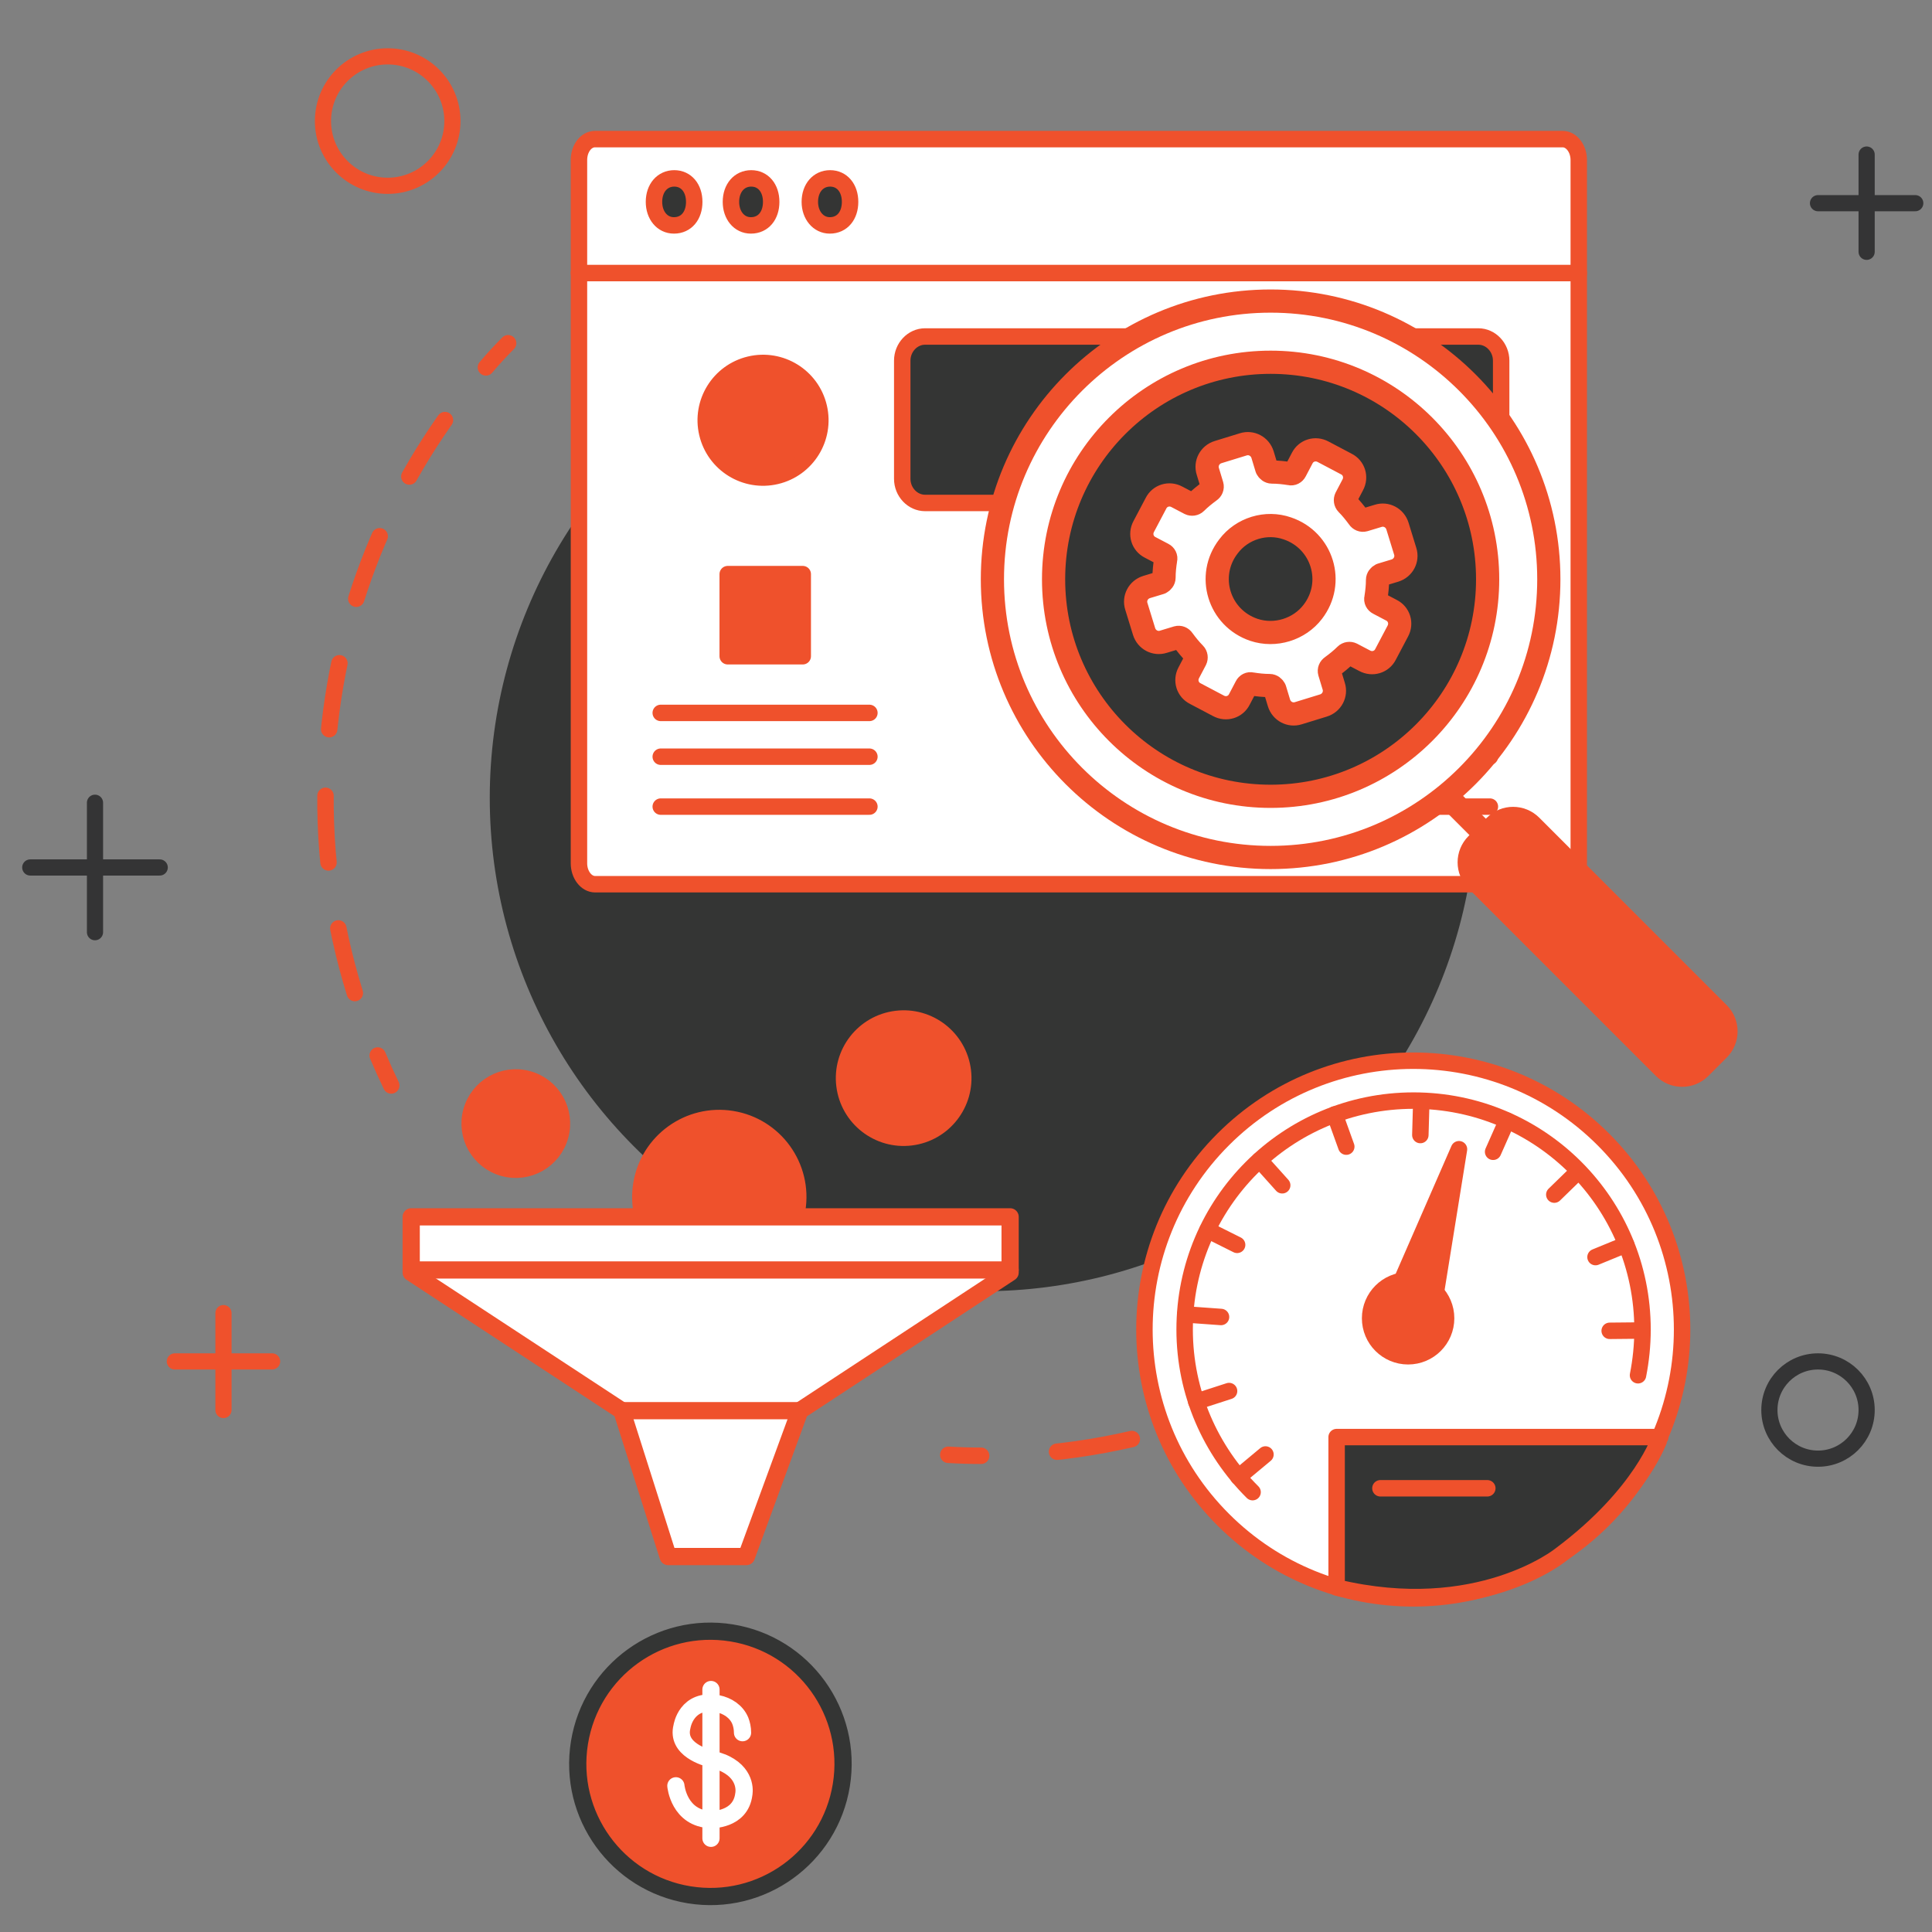 <?xml version="1.0" encoding="utf-8"?>
<!-- Generator: Adobe Illustrator 26.4.1, SVG Export Plug-In . SVG Version: 6.00 Build 0)  -->
<svg version="1.1" id="Layer_1" xmlns="http://www.w3.org/2000/svg" xmlns:xlink="http://www.w3.org/1999/xlink" x="0px" y="0px"
	 viewBox="0 0 600 600" style="enable-background:new 0 0 600 600;" xml:space="preserve">
<rect x="0" y="0" width="600" height="600" fill="#808080" stroke="none"/>
<style type="text/css">
	.st0{fill:none;stroke:#EF512C;stroke-width:5.025;stroke-linecap:round;stroke-linejoin:round;stroke-miterlimit:10;}
	.st1{fill:none;stroke:#343435;stroke-width:5.025;stroke-linecap:round;stroke-linejoin:round;stroke-miterlimit:10;}
	.st2{fill:#343534;}
	.st3{fill:none;stroke:#EF512C;stroke-width:5.107;stroke-linecap:round;stroke-linejoin:round;}
	.st4{fill:none;stroke:#EF512C;stroke-width:5.107;stroke-linecap:round;stroke-linejoin:round;stroke-dasharray:20.726,20.726;}
	.st5{fill:none;stroke:#EF512C;stroke-width:5.107;stroke-linecap:round;stroke-linejoin:round;stroke-dasharray:23.572,23.572;}
	.st6{fill:#FFFFFF;stroke:#EF512C;stroke-width:5.107;stroke-linecap:round;stroke-linejoin:round;stroke-miterlimit:10;}
	.st7{fill:#343534;stroke:#EF512C;stroke-width:5.107;stroke-linecap:round;stroke-linejoin:round;stroke-miterlimit:10;}
	.st8{fill:#EF512C;stroke:#EF512C;stroke-width:5.107;stroke-linejoin:round;stroke-miterlimit:10;}
	.st9{fill:#EF512C;stroke:#EF512C;stroke-width:7.204;stroke-linecap:round;stroke-linejoin:round;stroke-miterlimit:10;}
	.st10{fill:#FFFFFF;stroke:#EF512C;stroke-width:7.204;stroke-linecap:round;stroke-linejoin:round;stroke-miterlimit:10;}
	.st11{fill:#343534;stroke:#EF512C;stroke-width:7.204;stroke-linecap:round;stroke-linejoin:round;stroke-miterlimit:10;}
	.st12{fill:none;stroke:#EF512C;stroke-width:5.107;stroke-linecap:round;stroke-linejoin:round;stroke-miterlimit:10;}
	.st13{fill:#EF512C;stroke:#EF512C;stroke-width:5.349;stroke-linejoin:round;stroke-miterlimit:10;}
	.st14{fill:#FFFFFF;stroke:#EF512C;stroke-width:5.349;stroke-linecap:round;stroke-linejoin:round;stroke-miterlimit:10;}
	.st15{fill:#EF512C;stroke:#343534;stroke-width:5.349;stroke-linecap:round;stroke-linejoin:round;stroke-miterlimit:10;}
	.st16{fill:none;stroke:#FFFFFF;stroke-width:5.349;stroke-linecap:round;stroke-linejoin:round;stroke-miterlimit:10;}
	.st17{fill:#FFFFFF;stroke:#FFFFFF;stroke-width:5.349;stroke-linecap:round;stroke-linejoin:round;stroke-miterlimit:10;}
</style>
<circle class="st0" cx="120.4" cy="37.6" r="20.1"/>
<circle class="st1" cx="564.6" cy="437.9" r="15.1"/>
<g>
	<line class="st1" x1="29.5" y1="249.3" x2="29.5" y2="289.5"/>
	<line class="st1" x1="49.6" y1="269.4" x2="9.4" y2="269.4"/>
</g>
<g>
	<line class="st1" x1="579.7" y1="48" x2="579.7" y2="78.2"/>
	<line class="st1" x1="594.8" y1="63.1" x2="564.6" y2="63.1"/>
</g>
<g>
	<line class="st0" x1="69.4" y1="407.8" x2="69.4" y2="437.9"/>
	<line class="st0" x1="84.5" y1="422.8" x2="54.3" y2="422.8"/>
</g>
<g>
	<g>
		<g>
			<g>
				<circle class="st2" cx="305.3" cy="247.8" r="153.2"/>
			</g>
		</g>
	</g>
	<g>
		<g>
			<g>
				<g>
					<g>
						<path class="st3" d="M121.5,337.1c-1.5-3.1-2.9-6.2-4.2-9.3"/>
						<path class="st4" d="M110.2,308.4c-7-22.5-10.2-46.5-8.8-71.4c2.3-43.5,18-83,43-114.9"/>
						<path class="st3" d="M150.9,114.1c2.2-2.6,4.5-5.1,6.9-7.5"/>
					</g>
				</g>
				<g>
					<g>
						<path class="st3" d="M383.6,436.6c-3.1,1.3-6.3,2.5-9.5,3.7"/>
						<path class="st5" d="M351.5,446.9c-11.3,2.6-23,4.3-35,4.9"/>
						<path class="st3" d="M304.7,452.1c-3.4,0-6.8-0.1-10.2-0.3"/>
					</g>
				</g>
			</g>
		</g>
	</g>
	<g>
		<g>
			<g>
				<g>
					<g>
						<g>
							<path class="st6" d="M485.3,274.6H184.8c-2.7,0-5-2.9-5-6.5V49.7c0-3.6,2.2-6.5,5-6.5h300.5c2.7,0,5,2.9,5,6.5v218.4
								C490.3,271.7,488,274.6,485.3,274.6z"/>
							<line class="st6" x1="179.8" y1="84.8" x2="490.3" y2="84.8"/>
							<g>
								<path class="st7" d="M203.1,62.7c0-4.3,2.6-7.3,6.3-7.3c3.7,0,6.2,3,6.2,7.3c0,4.2-2.4,7.3-6.3,7.3
									C205.6,70,203.1,66.8,203.1,62.7z"/>
								<path class="st7" d="M227,62.7c0-4.3,2.6-7.3,6.3-7.3c3.7,0,6.2,3,6.2,7.3c0,4.2-2.4,7.3-6.3,7.3
									C229.5,70,227,66.8,227,62.7z"/>
								<path class="st7" d="M251.5,62.7c0-4.3,2.6-7.3,6.3-7.3c3.7,0,6.2,3,6.2,7.3c0,4.2-2.4,7.3-6.3,7.3
									C254.1,70,251.5,66.8,251.5,62.7z"/>
							</g>
							<path class="st7" d="M459.1,156.2H287.3c-3.9,0-7.1-3.4-7.1-7.5v-36.7c0-4.1,3.2-7.5,7.1-7.5h171.8c3.9,0,7.1,3.4,7.1,7.5
								v36.7C466.2,152.9,463,156.2,459.1,156.2z"/>
							<g>
								<g>
									<line class="st6" x1="205.2" y1="221.4" x2="270" y2="221.4"/>
									<line class="st6" x1="205.2" y1="235" x2="270" y2="235"/>
									<line class="st6" x1="205.2" y1="250.5" x2="270" y2="250.5"/>
								</g>
								<rect x="226" y="178.3" class="st8" width="23.3" height="25.5"/>
							</g>
							<g>
								<rect x="321.6" y="178.3" class="st7" width="23.3" height="25.5"/>
							</g>
							<g>
								<g>
									<line class="st6" x1="397.9" y1="221.4" x2="462.7" y2="221.4"/>
									<line class="st6" x1="397.9" y1="235" x2="462.7" y2="235"/>
									<line class="st6" x1="397.9" y1="250.5" x2="462.7" y2="250.5"/>
								</g>
								<rect x="418.7" y="178.3" class="st7" width="23.3" height="25.5"/>
							</g>
						</g>
					</g>
					
						<ellipse transform="matrix(0.973 -0.23 0.23 0.973 -23.67 57.951)" class="st8" cx="237" cy="130.6" rx="17.8" ry="17.8"/>
				</g>
			</g>
			<g>
				<g>
					<g>
						<g>
							<g>
								<g>
									<path class="st9" d="M533.7,325.9l-5.7,5.7c-3.1,3.1-8.1,3.1-11.2,0l-58.2-58.2c-3.1-3.1-3.1-8.1,0-11.2l5.7-5.7
										c3.1-3.1,8.1-3.1,11.2,0l58.2,58.2C536.8,317.8,536.8,322.8,533.7,325.9z"/>
									<line class="st10" x1="461.4" y1="259.3" x2="449.1" y2="247"/>
								</g>
								<circle class="st10" cx="394.6" cy="179.9" r="86.4"/>
								<circle class="st11" cx="394.6" cy="179.9" r="67.4"/>
							</g>
						</g>
					</g>
					<g>
						<g>
							<g>
								<path class="st10" d="M359,156.3l-3.8,7.2c-1.3,2.4-0.4,5.3,2,6.5l4,2.1c0.6,0.3,1,1,0.8,1.7c-0.3,1.9-0.5,3.7-0.5,5.6
									c0,0.7-0.5,1.3-1.1,1.6l-4.3,1.3c-2.6,0.8-4,3.5-3.2,6l2.4,7.8c0.8,2.6,3.5,4,6,3.2l4.3-1.3c0.7-0.2,1.4,0.1,1.8,0.7
									c1.1,1.5,2.3,3,3.6,4.3c0.5,0.5,0.6,1.3,0.3,1.9l-2.1,4c-1.3,2.4-0.4,5.3,2,6.5l7.2,3.8c2.4,1.3,5.3,0.4,6.5-2l2.1-4
									c0.3-0.6,1-1,1.7-0.8c1.9,0.3,3.7,0.5,5.6,0.5c0.7,0,1.3,0.5,1.6,1.1l1.3,4.3c0.8,2.6,3.5,4,6,3.2l7.8-2.4
									c2.6-0.8,4-3.5,3.2-6l-1.3-4.3c-0.2-0.7,0.1-1.4,0.7-1.8c1.5-1.1,3-2.3,4.3-3.6c0.5-0.5,1.3-0.6,1.9-0.3l4,2.1
									c2.4,1.3,5.3,0.4,6.5-2l3.8-7.2c1.3-2.4,0.4-5.3-2-6.5l-4-2.1c-0.6-0.3-1-1-0.8-1.7c0.3-1.9,0.5-3.7,0.5-5.6
									c0-0.7,0.5-1.3,1.1-1.6l4.3-1.3c2.6-0.8,4-3.5,3.2-6l-2.4-7.8c-0.8-2.6-3.5-4-6-3.2l-4.3,1.3c-0.7,0.2-1.4-0.1-1.8-0.7
									c-1.1-1.5-2.3-3-3.6-4.3c-0.5-0.5-0.6-1.3-0.3-1.9l2.1-4c1.3-2.4,0.4-5.3-2-6.5l-7.2-3.8c-2.4-1.3-5.3-0.4-6.5,2l-2.1,4
									c-0.3,0.6-1,1-1.7,0.8c-1.9-0.3-3.7-0.5-5.6-0.5c-0.7,0-1.3-0.5-1.6-1.1l-1.3-4.3c-0.8-2.6-3.5-4-6-3.2l-7.8,2.4
									c-2.6,0.8-4,3.5-3.2,6l1.3,4.3c0.2,0.7-0.1,1.4-0.7,1.8c-1.5,1.1-3,2.3-4.3,3.6c-0.5,0.5-1.3,0.6-1.9,0.3l-4-2.1
									C363.1,153,360.2,153.9,359,156.3z M399.8,164.1c10.9,3.7,14.9,16.8,7.9,25.9c-4.2,5.5-11.7,7.8-18.3,5.6
									c-10.9-3.7-14.9-16.8-7.9-25.9C385.7,164.1,393.2,161.8,399.8,164.1z"/>
							</g>
						</g>
					</g>
				</g>
			</g>
		</g>
	</g>
	<g>
		
			<ellipse transform="matrix(0.707 -0.707 0.707 0.707 -163.391 431.351)" class="st6" cx="439" cy="412.9" rx="83.5" ry="83.5"/>
		<g>
			<line class="st6" x1="384.6" y1="458.7" x2="393" y2="451.7"/>
			<line class="st6" x1="371.5" y1="435.3" x2="381.7" y2="432"/>
			<path class="st12" d="M389,463.4c-13-12.9-21.1-30.8-21.1-50.5c0-39.3,31.8-71.1,71.1-71.1s71.1,31.8,71.1,71.1
				c0,4.9-0.5,9.6-1.4,14.2"/>
			<line class="st6" x1="368.1" y1="408.2" x2="379.2" y2="409"/>
			<line class="st6" x1="375" y1="382" x2="384.2" y2="386.6"/>
			<line class="st6" x1="391.2" y1="360.3" x2="398.2" y2="368.1"/>
			<line class="st6" x1="414.5" y1="346.1" x2="418.1" y2="356.1"/>
			<line class="st6" x1="441.4" y1="341.9" x2="441.1" y2="352.5"/>
			<line class="st6" x1="468" y1="348" x2="463.7" y2="357.7"/>
			<line class="st6" x1="490.2" y1="363.7" x2="482.7" y2="371"/>
			<line class="st6" x1="505" y1="386.5" x2="495.5" y2="390.4"/>
			<line class="st6" x1="510.1" y1="413.2" x2="499.9" y2="413.3"/>
		</g>
		<path class="st7" d="M484.5,483c0,0-25.5,20.5-69.4,10v-46.7h100.5C515.6,446.2,510.1,463.9,484.5,483z"/>
		<g>
			<g>
				<polyline class="st8" points="433.6,401.6 453.1,356.9 445.2,405.9 				"/>
				<circle class="st8" cx="437.3" cy="409.4" r="11.8"/>
			</g>
		</g>
		<line class="st6" x1="428.7" y1="462.2" x2="461.9" y2="462.2"/>
	</g>
	<g>
		<g>
			<g>
				
					<ellipse transform="matrix(0.16 -0.987 0.987 0.16 -179.344 532.842)" class="st13" cx="223.5" cy="371.8" rx="24.4" ry="24.4"/>
			</g>
			<polygon class="st14" points="127.7,388 127.7,395.2 193.1,438.1 207.5,483.4 231.8,483.4 248.4,438.1 313.7,395.2 313.7,388 
				313.7,377.9 127.7,377.9 			"/>
			<line class="st14" x1="127.7" y1="394.4" x2="313.7" y2="394.4"/>
			<line class="st14" x1="193.1" y1="438.1" x2="248.4" y2="438.1"/>
			<g>
				
					<ellipse transform="matrix(0.16 -0.987 0.987 0.16 -355.369 677.966)" class="st15" cx="220.7" cy="547.8" rx="41.2" ry="41.2"/>
				<g>
					<path class="st16" d="M209.9,554.6c0,0,0.9,10.2,10.9,10.5c0,0,9.2,0.3,10.2-7.9c0,0,1.3-5.9-5.7-9.4c-0.8-0.4-1.7-0.7-2.6-1
						l-1.3-0.4c-2.6-0.6-11.4-3.2-9.6-10.2c0,0,1.3-8.9,11.1-7.1c3,0.6,5.8,2.4,7,5.3c0.4,1,0.7,2.3,0.7,3.7"/>
					<line class="st17" x1="220.8" y1="524.7" x2="220.8" y2="570.9"/>
				</g>
			</g>
			<g>
				
					<ellipse transform="matrix(0.264 -0.965 0.965 0.264 -218.838 411.203)" class="st13" cx="160" cy="349" rx="14.2" ry="14.2"/>
			</g>
			<g>
				
					<ellipse transform="matrix(0.992 -0.123 0.123 0.992 -39.195 37.255)" class="st13" cx="280.9" cy="334.8" rx="18.4" ry="18.4"/>
			</g>
		</g>
	</g>
</g>
</svg>
